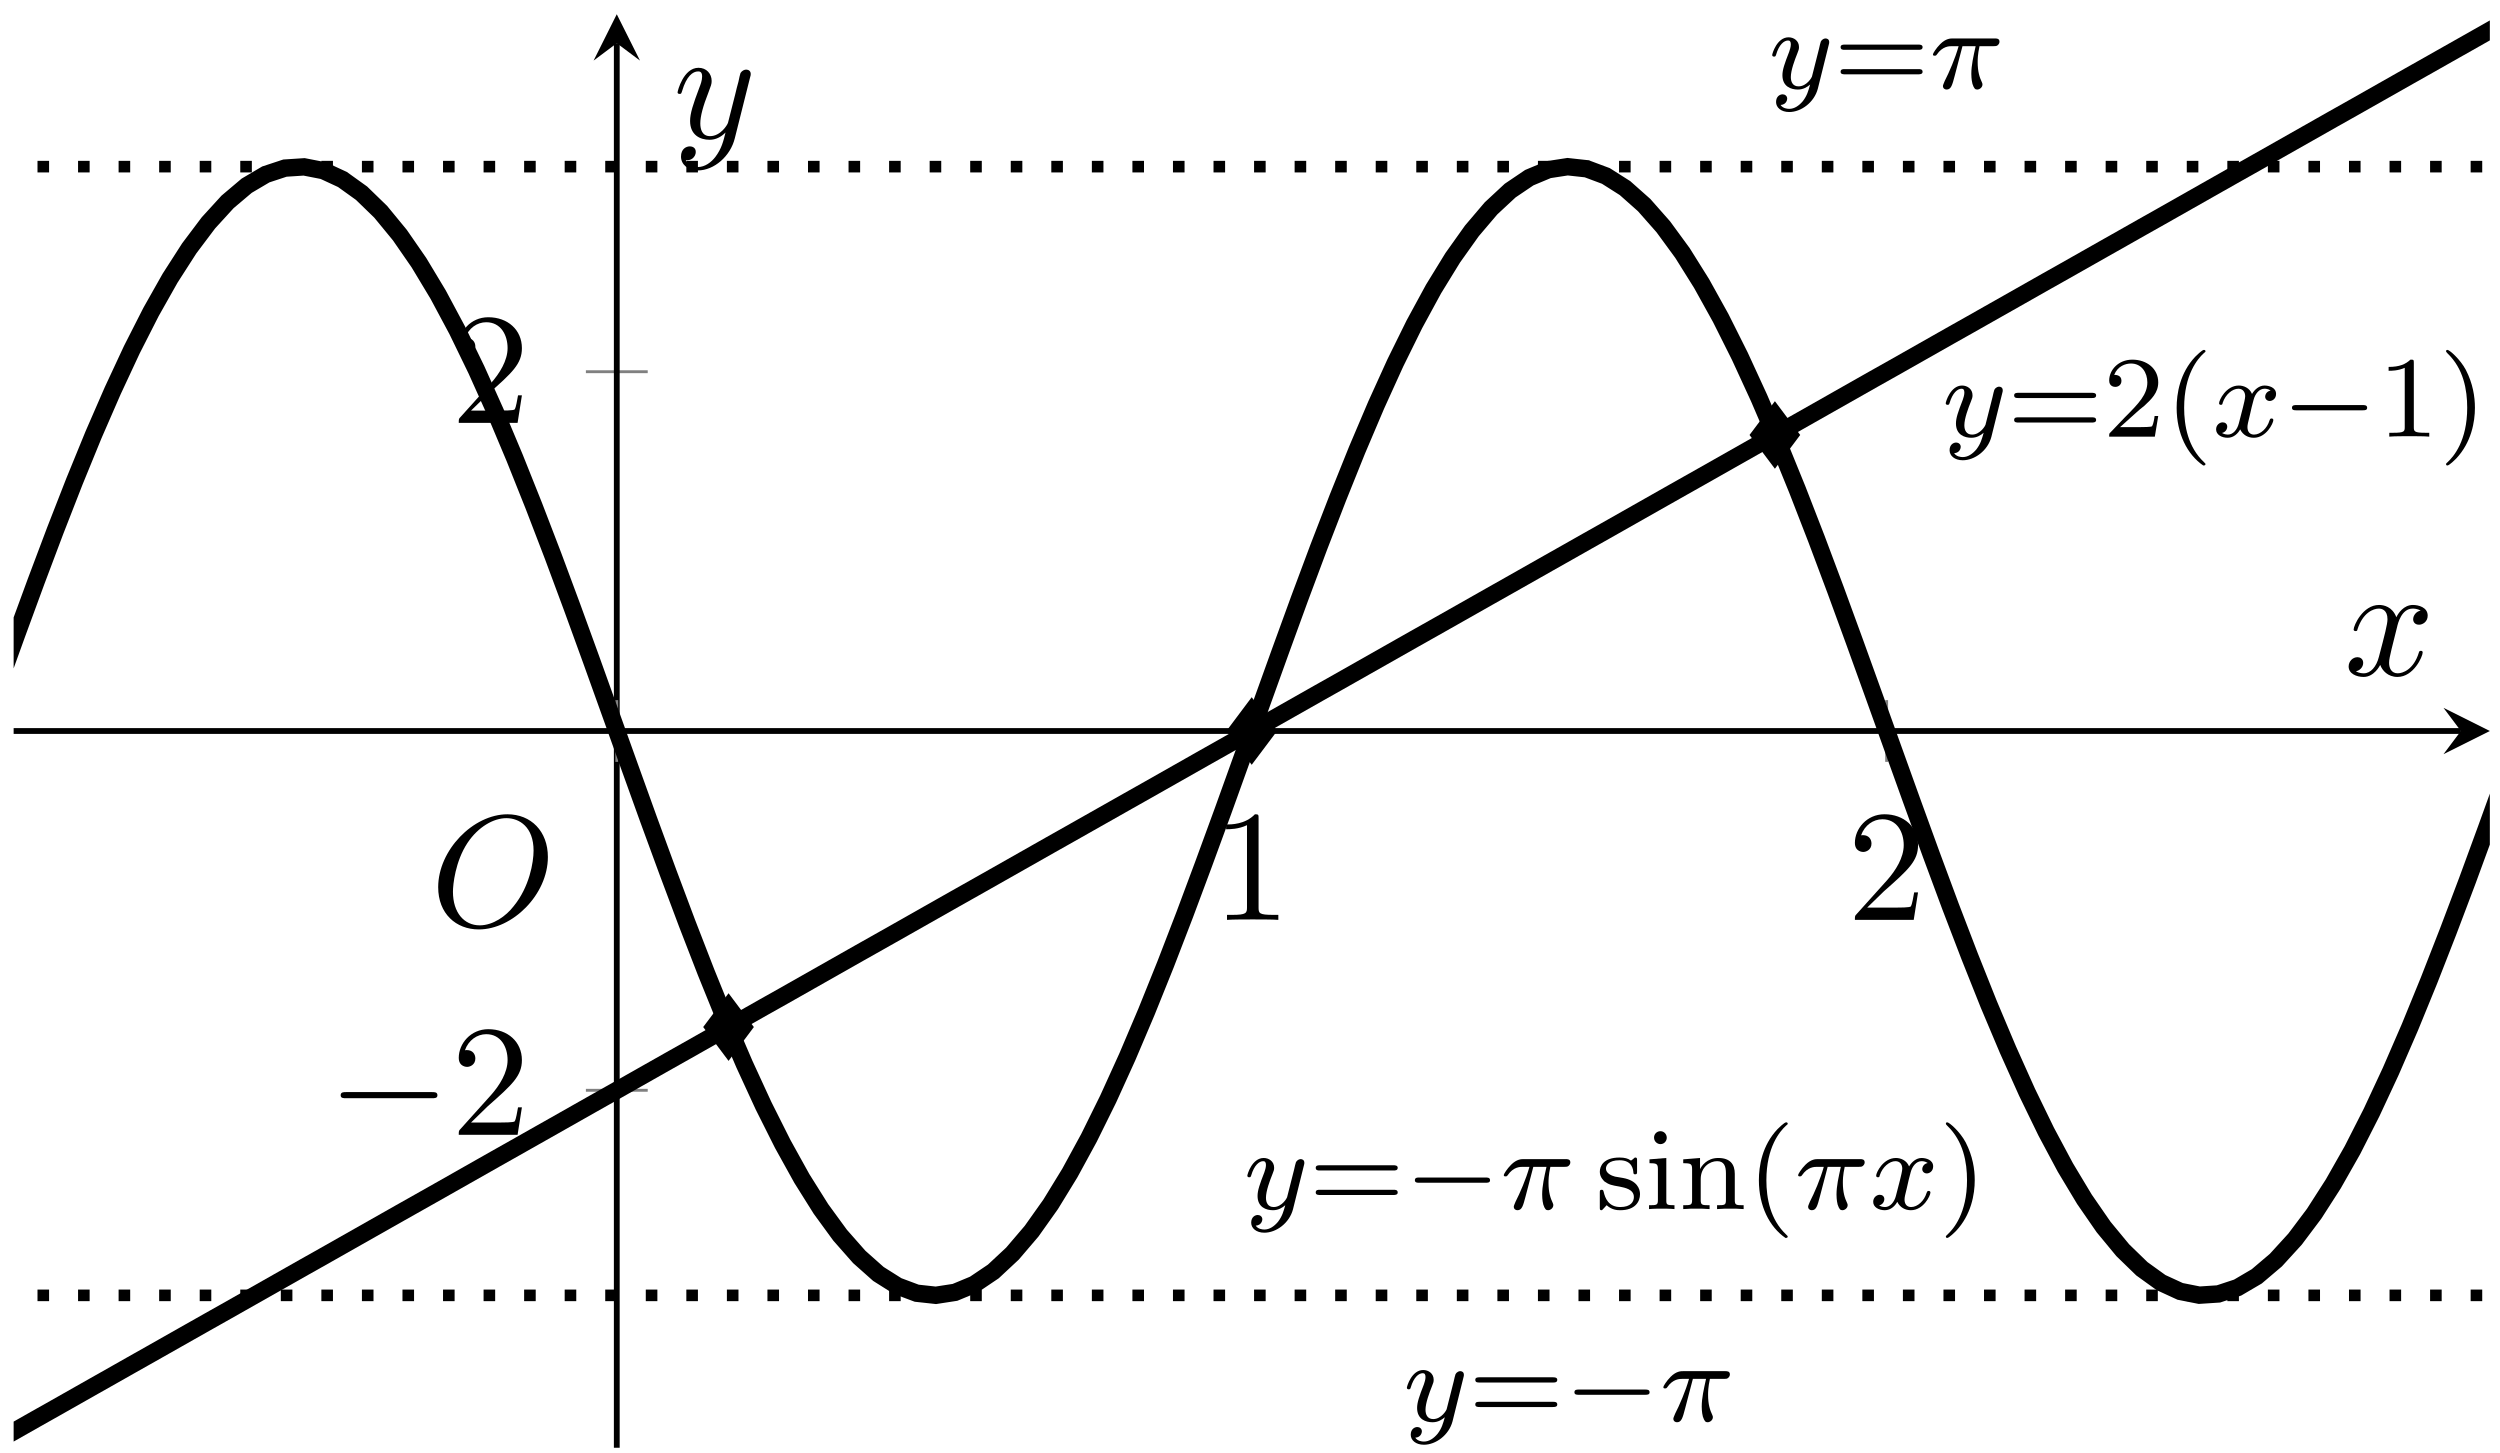 <?xml version="1.0" encoding="UTF-8"?>
<svg xmlns="http://www.w3.org/2000/svg" xmlns:xlink="http://www.w3.org/1999/xlink" width="172pt" height="100pt" viewBox="0 0 172 100" version="1.1">
<defs>
<g>
<symbol overflow="visible" id="glyph0-0">
<path style="stroke:none;" d=""/>
</symbol>
<symbol overflow="visible" id="glyph0-1">
<path style="stroke:none;" d="M 3.203 -6.984 C 3.203 -7.234 3.203 -7.266 2.953 -7.266 C 2.281 -6.562 1.312 -6.562 0.969 -6.562 L 0.969 -6.234 C 1.188 -6.234 1.828 -6.234 2.406 -6.516 L 2.406 -0.859 C 2.406 -0.469 2.359 -0.344 1.391 -0.344 L 1.031 -0.344 L 1.031 0 C 1.422 -0.031 2.359 -0.031 2.797 -0.031 C 3.234 -0.031 4.188 -0.031 4.562 0 L 4.562 -0.344 L 4.219 -0.344 C 3.234 -0.344 3.203 -0.453 3.203 -0.859 Z M 3.203 -6.984 "/>
</symbol>
<symbol overflow="visible" id="glyph0-2">
<path style="stroke:none;" d="M 1.391 -0.844 L 2.547 -1.969 C 4.25 -3.469 4.891 -4.062 4.891 -5.141 C 4.891 -6.391 3.922 -7.266 2.578 -7.266 C 1.359 -7.266 0.547 -6.266 0.547 -5.297 C 0.547 -4.672 1.094 -4.672 1.125 -4.672 C 1.312 -4.672 1.688 -4.812 1.688 -5.25 C 1.688 -5.547 1.5 -5.828 1.109 -5.828 C 1.031 -5.828 1 -5.828 0.969 -5.812 C 1.219 -6.516 1.812 -6.922 2.438 -6.922 C 3.438 -6.922 3.906 -6.047 3.906 -5.141 C 3.906 -4.281 3.359 -3.406 2.766 -2.734 L 0.672 -0.406 C 0.547 -0.281 0.547 -0.266 0.547 0 L 4.594 0 L 4.891 -1.891 L 4.625 -1.891 C 4.562 -1.578 4.5 -1.094 4.391 -0.922 C 4.312 -0.844 3.594 -0.844 3.344 -0.844 Z M 1.391 -0.844 "/>
</symbol>
<symbol overflow="visible" id="glyph1-0">
<path style="stroke:none;" d=""/>
</symbol>
<symbol overflow="visible" id="glyph1-1">
<path style="stroke:none;" d="M 7.188 -2.516 C 7.375 -2.516 7.562 -2.516 7.562 -2.719 C 7.562 -2.938 7.375 -2.938 7.188 -2.938 L 1.281 -2.938 C 1.094 -2.938 0.906 -2.938 0.906 -2.719 C 0.906 -2.516 1.094 -2.516 1.281 -2.516 Z M 7.188 -2.516 "/>
</symbol>
<symbol overflow="visible" id="glyph2-0">
<path style="stroke:none;" d=""/>
</symbol>
<symbol overflow="visible" id="glyph2-1">
<path style="stroke:none;" d="M 8.078 -4.75 C 8.078 -6.516 6.922 -7.688 5.297 -7.688 C 2.938 -7.688 0.531 -5.219 0.531 -2.672 C 0.531 -0.859 1.75 0.234 3.328 0.234 C 5.641 0.234 8.078 -2.156 8.078 -4.75 Z M 3.391 -0.047 C 2.312 -0.047 1.547 -0.922 1.547 -2.359 C 1.547 -2.844 1.703 -4.438 2.547 -5.719 C 3.297 -6.844 4.359 -7.422 5.219 -7.422 C 6.125 -7.422 7.094 -6.812 7.094 -5.188 C 7.094 -4.391 6.812 -2.688 5.719 -1.359 C 5.203 -0.688 4.312 -0.047 3.391 -0.047 Z M 3.391 -0.047 "/>
</symbol>
<symbol overflow="visible" id="glyph2-2">
<path style="stroke:none;" d="M 3.641 -3.297 C 3.703 -3.578 3.953 -4.578 4.719 -4.578 C 4.781 -4.578 5.031 -4.578 5.266 -4.438 C 4.969 -4.391 4.75 -4.109 4.75 -3.844 C 4.75 -3.672 4.859 -3.469 5.156 -3.469 C 5.406 -3.469 5.75 -3.672 5.75 -4.094 C 5.75 -4.672 5.109 -4.828 4.734 -4.828 C 4.094 -4.828 3.719 -4.25 3.594 -3.984 C 3.312 -4.719 2.719 -4.828 2.406 -4.828 C 1.281 -4.828 0.656 -3.406 0.656 -3.141 C 0.656 -3.031 0.766 -3.031 0.781 -3.031 C 0.875 -3.031 0.906 -3.047 0.922 -3.156 C 1.297 -4.312 2.016 -4.578 2.391 -4.578 C 2.594 -4.578 2.984 -4.484 2.984 -3.844 C 2.984 -3.516 2.797 -2.781 2.391 -1.25 C 2.219 -0.578 1.828 -0.125 1.359 -0.125 C 1.281 -0.125 1.031 -0.125 0.812 -0.266 C 1.078 -0.312 1.312 -0.547 1.312 -0.844 C 1.312 -1.141 1.078 -1.234 0.922 -1.234 C 0.594 -1.234 0.312 -0.953 0.312 -0.594 C 0.312 -0.094 0.859 0.125 1.344 0.125 C 2.062 0.125 2.453 -0.641 2.484 -0.703 C 2.625 -0.312 3.016 0.125 3.672 0.125 C 4.781 0.125 5.406 -1.281 5.406 -1.562 C 5.406 -1.672 5.312 -1.672 5.281 -1.672 C 5.188 -1.672 5.156 -1.625 5.141 -1.547 C 4.781 -0.375 4.031 -0.125 3.688 -0.125 C 3.266 -0.125 3.094 -0.469 3.094 -0.844 C 3.094 -1.078 3.156 -1.312 3.266 -1.797 Z M 3.641 -3.297 "/>
</symbol>
<symbol overflow="visible" id="glyph2-3">
<path style="stroke:none;" d="M 5.297 -4.156 C 5.344 -4.312 5.344 -4.328 5.344 -4.406 C 5.344 -4.609 5.188 -4.703 5.031 -4.703 C 4.922 -4.703 4.75 -4.641 4.641 -4.469 C 4.625 -4.422 4.531 -4.078 4.5 -3.875 C 4.422 -3.594 4.344 -3.297 4.281 -3.016 L 3.781 -1.047 C 3.734 -0.891 3.266 -0.125 2.547 -0.125 C 2 -0.125 1.875 -0.594 1.875 -1 C 1.875 -1.5 2.062 -2.188 2.438 -3.141 C 2.609 -3.594 2.656 -3.703 2.656 -3.922 C 2.656 -4.422 2.297 -4.828 1.75 -4.828 C 0.719 -4.828 0.312 -3.234 0.312 -3.141 C 0.312 -3.031 0.422 -3.031 0.453 -3.031 C 0.562 -3.031 0.562 -3.047 0.625 -3.234 C 0.922 -4.25 1.359 -4.578 1.719 -4.578 C 1.812 -4.578 2 -4.578 2 -4.234 C 2 -3.953 1.891 -3.672 1.812 -3.469 C 1.375 -2.312 1.172 -1.688 1.172 -1.172 C 1.172 -0.203 1.859 0.125 2.516 0.125 C 2.938 0.125 3.297 -0.062 3.609 -0.375 C 3.469 0.203 3.344 0.734 2.906 1.312 C 2.625 1.672 2.203 2 1.703 2 C 1.547 2 1.062 1.969 0.875 1.531 C 1.047 1.531 1.188 1.531 1.344 1.406 C 1.453 1.312 1.562 1.172 1.562 0.953 C 1.562 0.625 1.266 0.578 1.156 0.578 C 0.906 0.578 0.547 0.75 0.547 1.281 C 0.547 1.828 1.031 2.234 1.703 2.234 C 2.828 2.234 3.953 1.25 4.25 0.016 Z M 5.297 -4.156 "/>
</symbol>
<symbol overflow="visible" id="glyph3-0">
<path style="stroke:none;" d=""/>
</symbol>
<symbol overflow="visible" id="glyph3-1">
<path style="stroke:none;" d="M 4.125 -3 C 4.156 -3.109 4.156 -3.125 4.156 -3.188 C 4.156 -3.391 4 -3.438 3.906 -3.438 C 3.859 -3.438 3.688 -3.422 3.578 -3.219 C 3.562 -3.172 3.484 -2.891 3.453 -2.719 L 2.969 -0.812 C 2.969 -0.781 2.625 -0.141 2.047 -0.141 C 1.656 -0.141 1.516 -0.438 1.516 -0.781 C 1.516 -1.25 1.781 -1.953 1.969 -2.422 C 2.047 -2.625 2.078 -2.688 2.078 -2.844 C 2.078 -3.281 1.719 -3.516 1.359 -3.516 C 0.562 -3.516 0.234 -2.391 0.234 -2.297 C 0.234 -2.219 0.297 -2.188 0.359 -2.188 C 0.469 -2.188 0.469 -2.234 0.5 -2.312 C 0.703 -3.016 1.047 -3.297 1.328 -3.297 C 1.453 -3.297 1.516 -3.219 1.516 -3.031 C 1.516 -2.859 1.453 -2.672 1.406 -2.531 C 1.078 -1.688 0.938 -1.281 0.938 -0.906 C 0.938 -0.125 1.531 0.078 2 0.078 C 2.375 0.078 2.641 -0.094 2.844 -0.266 C 2.719 0.172 2.641 0.484 2.344 0.875 C 2.078 1.188 1.766 1.406 1.406 1.406 C 1.266 1.406 0.969 1.375 0.812 1.141 C 1.234 1.109 1.266 0.75 1.266 0.703 C 1.266 0.516 1.109 0.406 0.953 0.406 C 0.766 0.406 0.5 0.547 0.5 0.938 C 0.5 1.312 0.844 1.625 1.406 1.625 C 2.219 1.625 3.125 0.969 3.375 0.016 Z M 4.125 -3 "/>
</symbol>
<symbol overflow="visible" id="glyph3-2">
<path style="stroke:none;" d="M 2.266 -2.906 L 3.172 -2.906 C 3.016 -2.188 2.875 -1.594 2.875 -1 C 2.875 -0.953 2.875 -0.609 2.953 -0.312 C 3.062 0.016 3.141 0.078 3.281 0.078 C 3.453 0.078 3.641 -0.078 3.641 -0.266 C 3.641 -0.312 3.641 -0.328 3.609 -0.406 C 3.438 -0.766 3.312 -1.156 3.312 -1.812 C 3.312 -1.984 3.312 -2.328 3.438 -2.906 L 4.406 -2.906 C 4.531 -2.906 4.609 -2.906 4.688 -2.969 C 4.797 -3.062 4.812 -3.156 4.812 -3.219 C 4.812 -3.438 4.609 -3.438 4.484 -3.438 L 1.609 -3.438 C 1.438 -3.438 1.125 -3.438 0.734 -3.047 C 0.453 -2.766 0.234 -2.406 0.234 -2.344 C 0.234 -2.266 0.281 -2.25 0.344 -2.25 C 0.438 -2.25 0.453 -2.266 0.5 -2.328 C 0.891 -2.906 1.359 -2.906 1.531 -2.906 L 2 -2.906 C 1.766 -2.062 1.344 -1.094 1.047 -0.516 C 1 -0.391 0.922 -0.234 0.922 -0.172 C 0.922 0 1.047 0.078 1.172 0.078 C 1.484 0.078 1.562 -0.219 1.734 -0.875 Z M 2.266 -2.906 "/>
</symbol>
<symbol overflow="visible" id="glyph3-3">
<path style="stroke:none;" d="M 4 -3.172 C 3.641 -3.094 3.625 -2.781 3.625 -2.75 C 3.625 -2.578 3.766 -2.453 3.938 -2.453 C 4.109 -2.453 4.375 -2.594 4.375 -2.938 C 4.375 -3.391 3.875 -3.516 3.578 -3.516 C 3.219 -3.516 2.906 -3.25 2.719 -2.938 C 2.547 -3.359 2.141 -3.516 1.812 -3.516 C 0.938 -3.516 0.453 -2.516 0.453 -2.297 C 0.453 -2.219 0.516 -2.188 0.578 -2.188 C 0.672 -2.188 0.688 -2.234 0.703 -2.328 C 0.891 -2.906 1.375 -3.297 1.781 -3.297 C 2.094 -3.297 2.25 -3.062 2.25 -2.781 C 2.25 -2.625 2.156 -2.25 2.094 -2 C 2.031 -1.766 1.859 -1.062 1.812 -0.906 C 1.703 -0.484 1.422 -0.141 1.062 -0.141 C 1.031 -0.141 0.828 -0.141 0.656 -0.25 C 1.016 -0.344 1.016 -0.672 1.016 -0.688 C 1.016 -0.875 0.875 -0.984 0.703 -0.984 C 0.484 -0.984 0.25 -0.797 0.25 -0.5 C 0.25 -0.125 0.641 0.078 1.047 0.078 C 1.469 0.078 1.766 -0.234 1.906 -0.5 C 2.094 -0.109 2.453 0.078 2.844 0.078 C 3.703 0.078 4.188 -0.922 4.188 -1.141 C 4.188 -1.219 4.125 -1.25 4.062 -1.25 C 3.969 -1.25 3.953 -1.188 3.922 -1.109 C 3.766 -0.578 3.312 -0.141 2.859 -0.141 C 2.594 -0.141 2.406 -0.312 2.406 -0.656 C 2.406 -0.812 2.453 -1 2.562 -1.438 C 2.609 -1.688 2.781 -2.375 2.828 -2.531 C 2.938 -2.953 3.219 -3.297 3.578 -3.297 C 3.625 -3.297 3.828 -3.297 4 -3.172 Z M 4 -3.172 "/>
</symbol>
<symbol overflow="visible" id="glyph4-0">
<path style="stroke:none;" d=""/>
</symbol>
<symbol overflow="visible" id="glyph4-1">
<path style="stroke:none;" d="M 5.828 -2.656 C 5.938 -2.656 6.109 -2.656 6.109 -2.844 C 6.109 -3.016 5.906 -3.016 5.797 -3.016 L 0.781 -3.016 C 0.656 -3.016 0.469 -3.016 0.469 -2.844 C 0.469 -2.656 0.625 -2.656 0.75 -2.656 Z M 5.797 -0.969 C 5.906 -0.969 6.109 -0.969 6.109 -1.141 C 6.109 -1.328 5.938 -1.328 5.828 -1.328 L 0.75 -1.328 C 0.625 -1.328 0.469 -1.328 0.469 -1.141 C 0.469 -0.969 0.656 -0.969 0.781 -0.969 Z M 5.797 -0.969 "/>
</symbol>
<symbol overflow="visible" id="glyph4-2">
<path style="stroke:none;" d="M 2.25 -1.625 C 2.375 -1.75 2.703 -2.016 2.844 -2.125 C 3.328 -2.578 3.797 -3.016 3.797 -3.734 C 3.797 -4.688 3 -5.297 2.016 -5.297 C 1.047 -5.297 0.422 -4.578 0.422 -3.859 C 0.422 -3.469 0.734 -3.422 0.844 -3.422 C 1.016 -3.422 1.266 -3.531 1.266 -3.844 C 1.266 -4.25 0.859 -4.25 0.766 -4.25 C 1 -4.844 1.531 -5.031 1.922 -5.031 C 2.656 -5.031 3.047 -4.406 3.047 -3.734 C 3.047 -2.906 2.469 -2.297 1.516 -1.344 L 0.516 -0.297 C 0.422 -0.219 0.422 -0.203 0.422 0 L 3.562 0 L 3.797 -1.422 L 3.547 -1.422 C 3.531 -1.266 3.469 -0.875 3.375 -0.719 C 3.328 -0.656 2.719 -0.656 2.594 -0.656 L 1.172 -0.656 Z M 2.25 -1.625 "/>
</symbol>
<symbol overflow="visible" id="glyph4-3">
<path style="stroke:none;" d="M 2.656 1.984 C 2.719 1.984 2.812 1.984 2.812 1.891 C 2.812 1.859 2.812 1.859 2.703 1.75 C 1.609 0.719 1.344 -0.75 1.344 -1.984 C 1.344 -4.281 2.281 -5.359 2.688 -5.734 C 2.812 -5.828 2.812 -5.844 2.812 -5.875 C 2.812 -5.922 2.781 -5.969 2.703 -5.969 C 2.578 -5.969 2.172 -5.562 2.109 -5.5 C 1.047 -4.375 0.828 -2.953 0.828 -1.984 C 0.828 -0.203 1.562 1.234 2.656 1.984 Z M 2.656 1.984 "/>
</symbol>
<symbol overflow="visible" id="glyph4-4">
<path style="stroke:none;" d="M 2.5 -5.078 C 2.5 -5.297 2.484 -5.297 2.266 -5.297 C 1.938 -4.984 1.516 -4.797 0.766 -4.797 L 0.766 -4.531 C 0.984 -4.531 1.406 -4.531 1.875 -4.734 L 1.875 -0.656 C 1.875 -0.359 1.844 -0.266 1.094 -0.266 L 0.812 -0.266 L 0.812 0 C 1.141 -0.031 1.828 -0.031 2.188 -0.031 C 2.547 -0.031 3.234 -0.031 3.562 0 L 3.562 -0.266 L 3.281 -0.266 C 2.531 -0.266 2.5 -0.359 2.5 -0.656 Z M 2.5 -5.078 "/>
</symbol>
<symbol overflow="visible" id="glyph4-5">
<path style="stroke:none;" d="M 2.469 -1.984 C 2.469 -2.75 2.328 -3.656 1.844 -4.594 C 1.453 -5.328 0.719 -5.969 0.578 -5.969 C 0.5 -5.969 0.484 -5.922 0.484 -5.875 C 0.484 -5.844 0.484 -5.828 0.578 -5.734 C 1.688 -4.672 1.938 -3.219 1.938 -1.984 C 1.938 0.297 1 1.375 0.594 1.75 C 0.484 1.844 0.484 1.859 0.484 1.891 C 0.484 1.938 0.5 1.984 0.578 1.984 C 0.703 1.984 1.109 1.578 1.172 1.516 C 2.234 0.391 2.469 -1.031 2.469 -1.984 Z M 2.469 -1.984 "/>
</symbol>
<symbol overflow="visible" id="glyph4-6">
<path style="stroke:none;" d="M 2.844 -3.344 C 2.844 -3.469 2.844 -3.547 2.734 -3.547 C 2.688 -3.547 2.672 -3.547 2.547 -3.422 C 2.531 -3.422 2.453 -3.344 2.438 -3.344 C 2.422 -3.344 2.406 -3.344 2.359 -3.375 C 2.234 -3.469 2 -3.547 1.641 -3.547 C 0.531 -3.547 0.281 -2.953 0.281 -2.562 C 0.281 -2.172 0.578 -1.938 0.594 -1.906 C 0.922 -1.672 1.094 -1.641 1.641 -1.547 C 2.016 -1.469 2.625 -1.359 2.625 -0.828 C 2.625 -0.516 2.422 -0.141 1.688 -0.141 C 0.875 -0.141 0.641 -0.766 0.547 -1.188 C 0.516 -1.297 0.5 -1.328 0.406 -1.328 C 0.281 -1.328 0.281 -1.266 0.281 -1.109 L 0.281 -0.125 C 0.281 0 0.281 0.078 0.375 0.078 C 0.438 0.078 0.438 0.078 0.578 -0.078 C 0.625 -0.125 0.703 -0.219 0.75 -0.266 C 1.109 0.062 1.484 0.078 1.688 0.078 C 2.703 0.078 3.047 -0.5 3.047 -1.031 C 3.047 -1.406 2.828 -1.969 1.875 -2.141 C 1.812 -2.156 1.359 -2.234 1.328 -2.234 C 1.078 -2.297 0.703 -2.469 0.703 -2.781 C 0.703 -3.016 0.891 -3.359 1.641 -3.359 C 2.531 -3.359 2.578 -2.703 2.594 -2.484 C 2.594 -2.422 2.656 -2.391 2.703 -2.391 C 2.844 -2.391 2.844 -2.453 2.844 -2.594 Z M 2.844 -3.344 "/>
</symbol>
<symbol overflow="visible" id="glyph4-7">
<path style="stroke:none;" d="M 1.547 -4.906 C 1.547 -5.141 1.375 -5.359 1.109 -5.359 C 0.875 -5.359 0.672 -5.172 0.672 -4.922 C 0.672 -4.641 0.906 -4.469 1.109 -4.469 C 1.391 -4.469 1.547 -4.703 1.547 -4.906 Z M 0.359 -3.422 L 0.359 -3.156 C 0.875 -3.156 0.938 -3.109 0.938 -2.719 L 0.938 -0.625 C 0.938 -0.266 0.844 -0.266 0.328 -0.266 L 0.328 0 C 0.641 -0.031 1.094 -0.031 1.219 -0.031 C 1.312 -0.031 1.797 -0.031 2.078 0 L 2.078 -0.266 C 1.547 -0.266 1.516 -0.297 1.516 -0.609 L 1.516 -3.516 Z M 0.359 -3.422 "/>
</symbol>
<symbol overflow="visible" id="glyph4-8">
<path style="stroke:none;" d="M 3.875 -2.422 C 3.875 -3.078 3.562 -3.516 2.734 -3.516 C 1.938 -3.516 1.578 -2.938 1.484 -2.75 L 1.484 -3.516 L 0.328 -3.422 L 0.328 -3.156 C 0.875 -3.156 0.938 -3.109 0.938 -2.719 L 0.938 -0.625 C 0.938 -0.266 0.844 -0.266 0.328 -0.266 L 0.328 0 C 0.672 -0.031 1.016 -0.031 1.234 -0.031 C 1.469 -0.031 1.797 -0.031 2.141 0 L 2.141 -0.266 C 1.641 -0.266 1.531 -0.266 1.531 -0.625 L 1.531 -2.062 C 1.531 -2.906 2.172 -3.297 2.656 -3.297 C 3.141 -3.297 3.266 -2.953 3.266 -2.453 L 3.266 -0.625 C 3.266 -0.266 3.172 -0.266 2.656 -0.266 L 2.656 0 C 3 -0.031 3.359 -0.031 3.562 -0.031 C 3.797 -0.031 4.141 -0.031 4.484 0 L 4.484 -0.266 C 3.969 -0.266 3.875 -0.266 3.875 -0.625 Z M 3.875 -2.422 "/>
</symbol>
<symbol overflow="visible" id="glyph5-0">
<path style="stroke:none;" d=""/>
</symbol>
<symbol overflow="visible" id="glyph5-1">
<path style="stroke:none;" d="M 5.562 -1.812 C 5.703 -1.812 5.875 -1.812 5.875 -1.984 C 5.875 -2.172 5.703 -2.172 5.562 -2.172 L 1 -2.172 C 0.875 -2.172 0.703 -2.172 0.703 -1.984 C 0.703 -1.812 0.875 -1.812 1 -1.812 Z M 5.562 -1.812 "/>
</symbol>
</g>
<clipPath id="clip1">
  <path d="M 0.938 0.98 L 171.301 0.98 L 171.301 99.605 L 0.938 99.605 Z M 0.938 0.98 "/>
</clipPath>
<clipPath id="clip2">
  <path d="M 0.938 11 L 171.301 11 L 171.301 12 L 0.938 12 Z M 0.938 11 "/>
</clipPath>
<clipPath id="clip3">
  <path d="M 0.938 88 L 171.301 88 L 171.301 90 L 0.938 90 Z M 0.938 88 "/>
</clipPath>
<clipPath id="clip4">
  <path d="M 96 94 L 101 94 L 101 99.605 L 96 99.605 Z M 96 94 "/>
</clipPath>
</defs>
<g id="surface1">
<path style="fill:none;stroke-width:0.199;stroke-linecap:butt;stroke-linejoin:miter;stroke:rgb(50%,50%,50%);stroke-opacity:1;stroke-miterlimit:10;" d="M 262.096 72.031 L 262.096 76.281 M 305.78 72.031 L 305.78 76.281 " transform="matrix(1,0,0,-1,-175.979,124.449)"/>
<path style="fill:none;stroke-width:0.199;stroke-linecap:butt;stroke-linejoin:miter;stroke:rgb(50%,50%,50%);stroke-opacity:1;stroke-miterlimit:10;" d="M 216.288 49.437 L 220.542 49.437 M 216.288 98.875 L 220.542 98.875 " transform="matrix(1,0,0,-1,-175.979,124.449)"/>
<path style="fill:none;stroke-width:0.399;stroke-linecap:butt;stroke-linejoin:miter;stroke:rgb(0%,0%,0%);stroke-opacity:1;stroke-miterlimit:10;" d="M 176.917 74.156 L 345.288 74.156 " transform="matrix(1,0,0,-1,-175.979,124.449)"/>
<path style=" stroke:none;fill-rule:nonzero;fill:rgb(0%,0%,0%);fill-opacity:1;" d="M 171.301 50.293 L 168.113 48.699 L 169.309 50.293 L 168.113 51.887 "/>
<path style="fill:none;stroke-width:0.399;stroke-linecap:butt;stroke-linejoin:miter;stroke:rgb(0%,0%,0%);stroke-opacity:1;stroke-miterlimit:10;" d="M 218.413 24.844 L 218.413 121.476 " transform="matrix(1,0,0,-1,-175.979,124.449)"/>
<path style=" stroke:none;fill-rule:nonzero;fill:rgb(0%,0%,0%);fill-opacity:1;" d="M 42.434 0.98 L 40.84 4.168 L 42.434 2.973 L 44.031 4.168 "/>
<g style="fill:rgb(0%,0%,0%);fill-opacity:1;">
  <use xlink:href="#glyph0-1" x="83.387" y="63.287"/>
</g>
<g style="fill:rgb(0%,0%,0%);fill-opacity:1;">
  <use xlink:href="#glyph0-2" x="127.07" y="63.287"/>
</g>
<g style="fill:rgb(0%,0%,0%);fill-opacity:1;">
  <use xlink:href="#glyph1-1" x="22.532" y="78.074"/>
</g>
<g style="fill:rgb(0%,0%,0%);fill-opacity:1;">
  <use xlink:href="#glyph0-2" x="31.016" y="78.074"/>
</g>
<g style="fill:rgb(0%,0%,0%);fill-opacity:1;">
  <use xlink:href="#glyph0-2" x="31.016" y="29.092"/>
</g>
<path style="fill:none;stroke-width:0.199;stroke-linecap:butt;stroke-linejoin:miter;stroke:rgb(50%,50%,50%);stroke-opacity:1;stroke-miterlimit:10;" d="M 218.413 72.031 L 218.413 76.281 " transform="matrix(1,0,0,-1,-175.979,124.449)"/>
<g style="fill:rgb(0%,0%,0%);fill-opacity:1;">
  <use xlink:href="#glyph2-1" x="29.616" y="63.711"/>
</g>
<g clip-path="url(#clip1)" clip-rule="nonzero">
<path style="fill:none;stroke-width:1.196;stroke-linecap:butt;stroke-linejoin:miter;stroke:rgb(0%,0%,0%);stroke-opacity:1;stroke-miterlimit:10;" d="M 131.049 -0 L 133.682 1.492 L 134.999 2.234 L 136.319 2.98 L 140.268 5.219 L 141.584 5.961 L 142.901 6.707 L 144.221 7.453 L 146.854 8.945 L 148.17 9.687 L 150.803 11.179 L 152.124 11.926 L 153.44 12.672 L 154.756 13.414 L 158.706 15.652 L 160.026 16.394 L 165.292 19.379 L 166.608 20.121 L 167.928 20.867 L 171.877 23.105 L 173.194 23.847 L 174.51 24.594 L 175.831 25.34 L 178.463 26.832 L 179.78 27.574 L 182.413 29.066 L 183.733 29.812 L 185.049 30.558 L 186.366 31.301 L 188.999 32.793 L 190.319 33.539 L 191.635 34.281 L 196.901 37.265 L 198.221 38.008 L 203.487 40.992 L 204.803 41.734 L 206.124 42.48 L 210.073 44.719 L 211.389 45.461 L 212.706 46.207 L 214.026 46.953 L 216.659 48.445 L 217.975 49.187 L 220.608 50.679 L 221.928 51.426 L 223.245 52.168 L 228.51 55.152 L 229.831 55.894 L 235.096 58.879 L 236.413 59.621 L 237.733 60.367 L 241.682 62.605 L 242.999 63.347 L 244.319 64.094 L 248.268 66.332 L 249.584 67.074 L 250.901 67.82 L 252.221 68.566 L 253.538 69.312 L 254.854 70.054 L 258.803 72.293 L 260.124 73.039 L 261.44 73.781 L 266.706 76.765 L 268.026 77.508 L 273.291 80.492 L 274.608 81.234 L 275.928 81.98 L 278.561 83.472 L 279.877 84.215 L 282.51 85.707 L 283.831 86.453 L 285.147 87.199 L 286.463 87.941 L 290.413 90.179 L 291.733 90.926 L 293.049 91.668 L 298.315 94.652 L 299.635 95.394 L 304.901 98.379 L 306.221 99.121 L 310.17 101.359 L 311.487 102.101 L 312.803 102.847 L 314.124 103.594 L 316.756 105.086 L 318.073 105.828 L 320.706 107.32 L 322.026 108.066 L 323.342 108.812 L 324.659 109.554 L 328.608 111.793 L 329.928 112.539 L 331.245 113.281 L 336.51 116.265 L 337.831 117.008 L 341.78 119.246 L 343.096 119.988 L 344.413 120.734 L 345.733 121.48 L 348.366 122.972 L 349.682 123.715 L 352.315 125.207 L 353.635 125.953 L 354.952 126.699 L 356.268 127.441 L 358.901 128.933 L 360.221 129.679 L 361.538 130.426 L 362.854 131.168 L 366.803 133.406 L 368.124 134.152 L 369.44 134.894 L 373.389 137.133 L 374.706 137.875 L 376.026 138.621 L 379.975 140.859 L 381.291 141.601 L 382.608 142.347 L 383.928 143.094 L 386.561 144.586 L 387.877 145.328 L 390.51 146.82 L 391.831 147.566 L 393.147 148.312 " transform="matrix(1,0,0,-1,-175.979,124.449)"/>
<path style="fill:none;stroke-width:1.196;stroke-linecap:butt;stroke-linejoin:miter;stroke:rgb(0%,0%,0%);stroke-opacity:1;stroke-miterlimit:10;" d="M 131.049 74.156 L 132.366 70.484 L 133.682 66.844 L 134.999 63.269 L 136.319 59.793 L 137.635 56.449 L 138.952 53.258 L 140.268 50.258 L 141.584 47.469 L 142.901 44.922 L 144.221 42.636 L 145.538 40.633 L 146.854 38.929 L 148.17 37.543 L 149.487 36.484 L 150.803 35.765 L 152.124 35.39 L 153.44 35.359 L 154.756 35.679 L 156.073 36.34 L 157.389 37.344 L 158.706 38.676 L 160.026 40.328 L 161.342 42.281 L 162.659 44.523 L 163.975 47.027 L 165.292 49.777 L 166.608 52.746 L 167.928 55.902 L 169.245 59.226 L 170.561 62.683 L 171.877 66.242 L 173.194 69.875 L 174.51 73.543 L 175.831 77.215 L 177.147 80.863 L 178.463 84.449 L 179.78 87.945 L 181.096 91.316 L 182.413 94.535 L 183.733 97.566 L 185.049 100.39 L 186.366 102.98 L 187.682 105.312 L 188.999 107.363 L 190.319 109.117 L 191.635 110.558 L 192.952 111.672 L 194.268 112.449 L 195.584 112.883 L 196.901 112.969 L 198.221 112.711 L 199.538 112.101 L 200.854 111.156 L 202.17 109.879 L 203.487 108.277 L 204.803 106.375 L 206.124 104.179 L 207.44 101.719 L 208.756 99.008 L 210.073 96.074 L 211.389 92.945 L 212.706 89.648 L 214.026 86.211 L 215.342 82.668 L 216.659 79.047 L 217.975 75.379 L 219.292 71.707 L 220.608 68.051 L 221.928 64.453 L 223.245 60.941 L 224.561 57.547 L 225.877 54.301 L 227.194 51.234 L 228.51 48.375 L 229.831 45.742 L 231.147 43.367 L 232.463 41.269 L 233.78 39.465 L 235.096 37.972 L 236.413 36.801 L 237.733 35.969 L 239.049 35.476 L 240.366 35.332 L 241.682 35.535 L 242.999 36.082 L 244.319 36.972 L 245.635 38.199 L 246.952 39.742 L 248.268 41.597 L 249.584 43.746 L 250.901 46.164 L 252.221 48.836 L 253.538 51.734 L 254.854 54.832 L 256.17 58.101 L 257.487 61.519 L 258.803 65.047 L 260.124 68.656 L 261.44 72.316 L 262.756 75.992 L 264.073 79.652 L 265.389 83.265 L 266.706 86.793 L 268.026 90.207 L 269.342 93.48 L 270.659 96.578 L 271.975 99.476 L 273.291 102.144 L 274.608 104.566 L 275.928 106.715 L 277.245 108.566 L 278.561 110.113 L 279.877 111.336 L 281.194 112.226 L 282.51 112.777 L 283.831 112.98 L 285.147 112.836 L 286.463 112.344 L 287.78 111.508 L 289.096 110.34 L 290.413 108.847 L 291.733 107.043 L 293.049 104.941 L 294.366 102.566 L 295.682 99.937 L 296.999 97.074 L 298.315 94.008 L 299.635 90.765 L 300.952 87.371 L 302.268 83.859 L 303.584 80.258 L 304.901 76.605 L 306.221 72.929 L 307.538 69.265 L 308.854 65.644 L 310.17 62.097 L 311.487 58.664 L 312.803 55.363 L 314.124 52.234 L 315.44 49.301 L 316.756 46.594 L 318.073 44.129 L 319.389 41.937 L 320.706 40.031 L 322.026 38.433 L 323.342 37.156 L 324.659 36.207 L 325.975 35.601 L 327.291 35.34 L 328.608 35.426 L 329.928 35.863 L 331.245 36.636 L 332.561 37.754 L 333.877 39.195 L 335.194 40.949 L 336.51 43 L 337.831 45.328 L 339.147 47.918 L 340.463 50.742 L 341.78 53.777 L 343.096 56.996 L 344.413 60.367 L 345.733 63.859 L 347.049 67.449 L 348.366 71.094 L 349.682 74.769 L 350.999 78.437 L 352.315 82.066 L 353.635 85.629 L 354.952 89.082 L 356.268 92.406 L 357.584 95.566 L 358.901 98.535 L 360.221 101.281 L 361.538 103.789 L 362.854 106.027 L 364.17 107.98 L 365.487 109.633 L 366.803 110.965 L 368.124 111.969 L 369.44 112.633 L 370.756 112.953 L 372.073 112.922 L 373.389 112.547 L 374.706 111.824 L 376.026 110.765 L 377.342 109.379 L 378.659 107.676 L 379.975 105.672 L 381.291 103.39 L 382.608 100.84 L 383.928 98.054 L 385.245 95.051 L 386.561 91.863 L 387.877 88.515 L 389.194 85.039 L 390.51 81.465 L 391.831 77.828 L 393.147 74.156 " transform="matrix(1,0,0,-1,-175.979,124.449)"/>
</g>
<g clip-path="url(#clip2)" clip-rule="nonzero">
<path style="fill:none;stroke-width:0.797;stroke-linecap:butt;stroke-linejoin:miter;stroke:rgb(0%,0%,0%);stroke-opacity:1;stroke-dasharray:0.797,1.993;stroke-miterlimit:10;" d="M -0.001 112.984 L 436.823 112.984 " transform="matrix(1,0,0,-1,-175.979,124.449)"/>
</g>
<g clip-path="url(#clip3)" clip-rule="nonzero">
<path style="fill:none;stroke-width:0.797;stroke-linecap:butt;stroke-linejoin:miter;stroke:rgb(0%,0%,0%);stroke-opacity:1;stroke-dasharray:0.797,1.993;stroke-miterlimit:10;" d="M -0.001 35.328 L 436.823 35.328 " transform="matrix(1,0,0,-1,-175.979,124.449)"/>
</g>
<g style="fill:rgb(0%,0%,0%);fill-opacity:1;">
  <use xlink:href="#glyph3-1" x="121.693" y="6.083"/>
</g>
<g style="fill:rgb(0%,0%,0%);fill-opacity:1;">
  <use xlink:href="#glyph4-1" x="126.165" y="6.083"/>
</g>
<g style="fill:rgb(0%,0%,0%);fill-opacity:1;">
  <use xlink:href="#glyph3-2" x="132.752" y="6.083"/>
</g>
<g clip-path="url(#clip4)" clip-rule="nonzero">
<g style="fill:rgb(0%,0%,0%);fill-opacity:1;">
  <use xlink:href="#glyph3-1" x="96.559" y="97.773"/>
</g>
</g>
<g style="fill:rgb(0%,0%,0%);fill-opacity:1;">
  <use xlink:href="#glyph4-1" x="101.031" y="97.773"/>
</g>
<g style="fill:rgb(0%,0%,0%);fill-opacity:1;">
  <use xlink:href="#glyph5-1" x="107.617" y="97.773"/>
</g>
<g style="fill:rgb(0%,0%,0%);fill-opacity:1;">
  <use xlink:href="#glyph3-2" x="114.204" y="97.773"/>
</g>
<g style="fill:rgb(0%,0%,0%);fill-opacity:1;">
  <use xlink:href="#glyph3-1" x="133.632" y="30.041"/>
</g>
<g style="fill:rgb(0%,0%,0%);fill-opacity:1;">
  <use xlink:href="#glyph4-1" x="138.104" y="30.041"/>
  <use xlink:href="#glyph4-2" x="144.69" y="30.041"/>
  <use xlink:href="#glyph4-3" x="148.925" y="30.041"/>
</g>
<g style="fill:rgb(0%,0%,0%);fill-opacity:1;">
  <use xlink:href="#glyph3-3" x="152.218" y="30.041"/>
</g>
<g style="fill:rgb(0%,0%,0%);fill-opacity:1;">
  <use xlink:href="#glyph5-1" x="156.985" y="30.041"/>
</g>
<g style="fill:rgb(0%,0%,0%);fill-opacity:1;">
  <use xlink:href="#glyph4-4" x="163.571" y="30.041"/>
  <use xlink:href="#glyph4-5" x="167.806" y="30.041"/>
</g>
<g style="fill:rgb(0%,0%,0%);fill-opacity:1;">
  <use xlink:href="#glyph3-1" x="85.582" y="83.185"/>
</g>
<g style="fill:rgb(0%,0%,0%);fill-opacity:1;">
  <use xlink:href="#glyph4-1" x="90.053" y="83.185"/>
</g>
<g style="fill:rgb(0%,0%,0%);fill-opacity:1;">
  <use xlink:href="#glyph5-1" x="96.64" y="83.185"/>
</g>
<g style="fill:rgb(0%,0%,0%);fill-opacity:1;">
  <use xlink:href="#glyph3-2" x="103.226" y="83.185"/>
</g>
<g style="fill:rgb(0%,0%,0%);fill-opacity:1;">
  <use xlink:href="#glyph4-6" x="109.786" y="83.185"/>
  <use xlink:href="#glyph4-7" x="113.126" y="83.185"/>
  <use xlink:href="#glyph4-8" x="115.478" y="83.185"/>
  <use xlink:href="#glyph4-3" x="120.183" y="83.185"/>
</g>
<g style="fill:rgb(0%,0%,0%);fill-opacity:1;">
  <use xlink:href="#glyph3-2" x="123.477" y="83.185"/>
</g>
<g style="fill:rgb(0%,0%,0%);fill-opacity:1;">
  <use xlink:href="#glyph3-3" x="128.626" y="83.185"/>
</g>
<g style="fill:rgb(0%,0%,0%);fill-opacity:1;">
  <use xlink:href="#glyph4-5" x="133.393" y="83.185"/>
</g>
<path style="fill-rule:nonzero;fill:rgb(0%,0%,0%);fill-opacity:1;stroke-width:0.399;stroke-linecap:butt;stroke-linejoin:miter;stroke:rgb(0%,0%,0%);stroke-opacity:1;stroke-miterlimit:10;" d="M 226.104 55.781 L 227.596 53.789 L 226.104 51.793 L 224.608 53.789 Z M 226.104 55.781 " transform="matrix(1,0,0,-1,-175.979,124.449)"/>
<path style="fill-rule:nonzero;fill:rgb(0%,0%,0%);fill-opacity:1;stroke-width:0.399;stroke-linecap:butt;stroke-linejoin:miter;stroke:rgb(0%,0%,0%);stroke-opacity:1;stroke-miterlimit:10;" d="M 262.096 76.148 L 263.592 74.156 L 262.096 72.164 L 260.604 74.156 Z M 262.096 76.148 " transform="matrix(1,0,0,-1,-175.979,124.449)"/>
<path style="fill-rule:nonzero;fill:rgb(0%,0%,0%);fill-opacity:1;stroke-width:0.399;stroke-linecap:butt;stroke-linejoin:miter;stroke:rgb(0%,0%,0%);stroke-opacity:1;stroke-miterlimit:10;" d="M 298.092 96.515 L 299.584 94.523 L 298.092 92.531 L 296.596 94.523 Z M 298.092 96.515 " transform="matrix(1,0,0,-1,-175.979,124.449)"/>
<g style="fill:rgb(0%,0%,0%);fill-opacity:1;">
  <use xlink:href="#glyph2-2" x="161.275" y="46.449"/>
</g>
<g style="fill:rgb(0%,0%,0%);fill-opacity:1;">
  <use xlink:href="#glyph2-3" x="46.306" y="9.492"/>
</g>
</g>
</svg>
<!--Rendered by QuickLaTeX.com-->